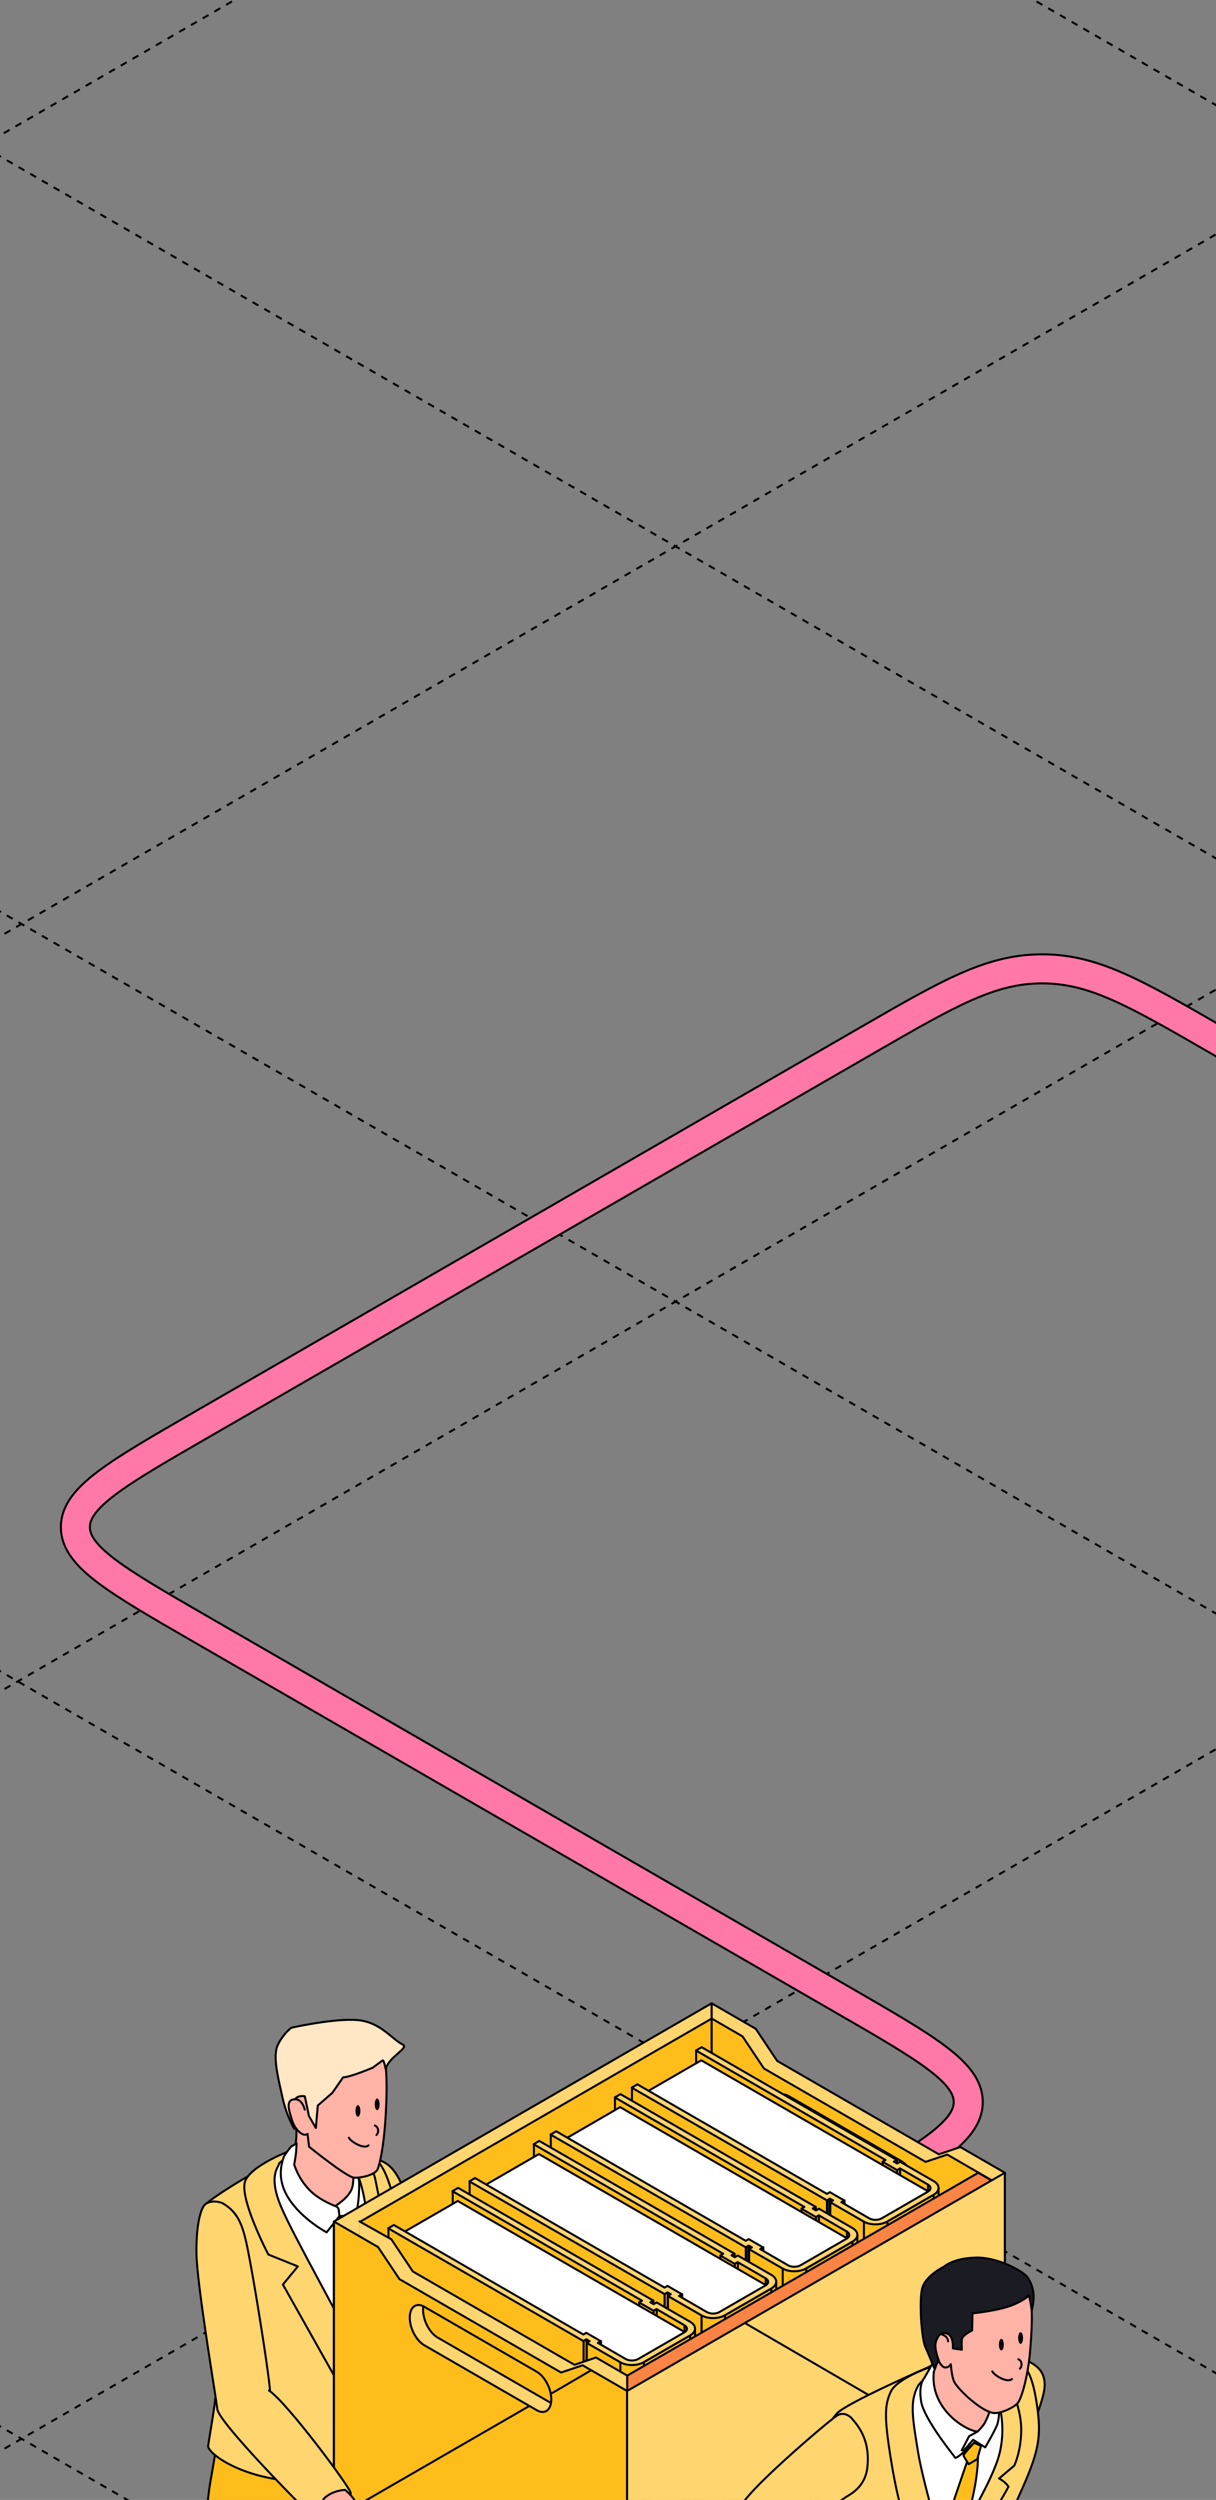 <?xml version="1.0" encoding="UTF-8"?> <svg xmlns="http://www.w3.org/2000/svg" width="360" height="740" viewBox="0 0 360 740" fill="none"><rect x="0" y="0" width="360" height="740" fill="#808080" stroke="none"/><g clip-path="url(#clip0_3080_22424)"><path d="M-916 -705.492L1240.84 539.612" stroke="black" stroke-width="0.6" stroke-linejoin="round" stroke-dasharray="2 2"></path><path d="M-916 -929.039L1240.84 316.066" stroke="black" stroke-width="0.6" stroke-linejoin="round" stroke-dasharray="2 2"></path><path d="M-916 -1153.89L1240.84 91.218" stroke="black" stroke-width="0.6" stroke-linejoin="round" stroke-dasharray="2 2"></path><path d="M-916 637.816L1240.84 1882.92" stroke="black" stroke-width="0.6" stroke-linejoin="round" stroke-dasharray="2 2"></path><path d="M-916 412.973L1240.84 1658.08" stroke="black" stroke-width="0.6" stroke-linejoin="round" stroke-dasharray="2 2"></path><path d="M-916 189.422L1240.84 1434.53" stroke="black" stroke-width="0.6" stroke-linejoin="round" stroke-dasharray="2 2"></path><path d="M-916 -34.125L1240.84 1210.98" stroke="black" stroke-width="0.6" stroke-linejoin="round" stroke-dasharray="2 2"></path><path d="M-916 -258.973L1240.84 986.132" stroke="black" stroke-width="0.6" stroke-linejoin="round" stroke-dasharray="2 2"></path><path d="M-916 -482.52L1240.84 762.585" stroke="black" stroke-width="0.6" stroke-linejoin="round" stroke-dasharray="2 2"></path><path d="M1291.53 -705.492L-865.313 539.612" stroke="black" stroke-width="0.6" stroke-linejoin="round" stroke-dasharray="2 2"></path><path d="M1291.53 -929.039L-865.313 316.066" stroke="black" stroke-width="0.6" stroke-linejoin="round" stroke-dasharray="2 2"></path><path d="M1291.53 -1153.89L-865.313 91.218" stroke="black" stroke-width="0.6" stroke-linejoin="round" stroke-dasharray="2 2"></path><path d="M1316 412.969L-840.838 1658.07" stroke="black" stroke-width="0.6" stroke-linejoin="round" stroke-dasharray="2 2"></path><path d="M1316 189.422L-840.838 1434.53" stroke="black" stroke-width="0.6" stroke-linejoin="round" stroke-dasharray="2 2"></path><path d="M1316 -34.125L-840.838 1210.98" stroke="black" stroke-width="0.6" stroke-linejoin="round" stroke-dasharray="2 2"></path><path d="M1316 -258.973L-840.838 986.132" stroke="black" stroke-width="0.6" stroke-linejoin="round" stroke-dasharray="2 2"></path><path d="M1316 -482.52L-840.838 762.585" stroke="black" stroke-width="0.6" stroke-linejoin="round" stroke-dasharray="2 2"></path><path d="M1859.29 1173.33L360.494 308C335.999 293.858 323.752 286.787 308.532 286.787C293.313 286.787 281.066 293.858 256.571 308L59.059 422.034C34.564 436.176 22.316 443.247 22.316 452.034C22.316 460.82 34.564 467.891 59.059 482.034L249.914 592.224C274.409 606.366 286.657 613.437 286.657 622.224C286.657 631.011 274.409 638.082 249.914 652.224L45.746 770.101C21.251 784.243 9.004 791.314 9.004 800.101C9.004 808.888 21.251 815.959 45.746 830.101L878.099 1310.66" stroke="black" stroke-width="9.2"></path><path d="M1859.28 1173.33L360.488 308C335.993 293.858 323.746 286.787 308.527 286.787C293.307 286.787 281.06 293.858 256.565 308L59.053 422.034C34.558 436.176 22.311 443.247 22.311 452.034C22.311 460.82 34.558 467.891 59.053 482.034L249.909 592.224C274.403 606.366 286.651 613.437 286.651 622.224C286.651 631.011 274.403 638.082 249.909 652.224L45.74 770.101C21.245 784.243 8.998 791.314 8.998 800.101C8.998 808.888 21.245 815.959 45.74 830.101L878.094 1310.66" stroke="#FF78A7" stroke-width="8"></path><path d="M104.488 641.056C104.488 641.056 103.147 637.465 108.983 638.517C114.82 639.569 116.813 641.709 119.496 647.802C122.178 653.932 129.21 673.3 129.573 677.616C129.935 681.933 122.613 687.554 122.613 687.554C122.613 687.554 117.32 691.762 114.747 686.829C112.21 681.897 104.452 641.056 104.452 641.056H104.488Z" fill="#FFD56F" stroke="black" stroke-width="0.6" stroke-miterlimit="10" stroke-linecap="round" stroke-linejoin="round"></path><path d="M122.179 679.577C125.695 676.965 129.61 676.965 129.61 676.965C129.61 676.965 152.591 692.127 154.73 692.707C156.868 693.287 155.635 702.972 153.352 704.531C151.069 706.091 116.234 692.199 115.835 688.608C115.436 685.017 122.179 679.577 122.179 679.577Z" fill="#474A4D" stroke="black" stroke-width="0.6" stroke-miterlimit="10" stroke-linecap="round" stroke-linejoin="round"></path><path d="M86.74 724.52C86.309 720.744 86.002 717.953 86.002 717.953L112.79 712.004H112.754C112.754 712.004 118.517 730.61 120.475 743.305C122.541 756.617 124.136 776.783 124.389 782.006C124.642 787.229 116.813 791.001 112.754 789.55C108.693 788.099 102.749 785.778 102.096 781.861C101.444 777.943 89.844 745.445 89.337 744.539C88.997 743.931 87.614 732.193 86.74 724.52Z" fill="#FFBD1C" stroke="black" stroke-width="0.6" stroke-miterlimit="10" stroke-linecap="round" stroke-linejoin="round"></path><path d="M97.204 725.279C97.204 726.984 96.515 743.124 96.515 743.124L90.28 745.01H88.722C88.722 745.01 80.276 784.98 78.463 787.917C76.651 790.819 64.544 783.711 62.478 779.504C60.411 775.295 60.738 768.804 60.738 768.804C60.738 768.804 60.158 746.57 62.296 734.564C64.471 722.523 66.103 710.082 66.103 710.082L97.168 725.315L97.204 725.279Z" fill="#FFBD1C" stroke="black" stroke-width="0.6" stroke-miterlimit="10" stroke-linecap="round" stroke-linejoin="round"></path><path d="M62.151 657.743C62.043 656.582 64.979 651.614 66.972 649.8C68.966 647.986 83.357 639.136 86.583 638.157C89.809 637.178 99.451 641.095 99.451 641.095C99.451 641.095 108.948 639.318 111.848 642.002C118.917 648.567 118.264 675.189 117.285 684.91C116.307 694.594 114.639 709.101 114.639 715.666C114.639 722.232 100.647 724.009 89.483 722.232C78.318 720.454 67.625 715.703 66.465 712.004C65.305 708.304 65.595 679.287 65.595 679.287L62.151 657.743Z" fill="white" stroke="black" stroke-width="0.6" stroke-miterlimit="10" stroke-linecap="round" stroke-linejoin="round"></path><path d="M115.836 718.493C115.836 718.493 116.633 723.825 111.341 727.923C106.049 732.022 100.466 733.219 100.466 733.219L97.24 723.68L102.315 691.545C102.315 691.545 107.644 680.627 109.202 666.482C110.761 652.336 106.955 641.999 105.867 640.222C104.78 638.445 101.01 636.667 101.01 636.667C101.01 636.667 105.65 636.196 110 638.263C114.35 640.331 116.996 650.414 118.41 661.73C119.207 668.078 118.119 685.379 116.669 698.581C115.546 708.918 115.872 718.421 115.872 718.421L115.836 718.493Z" fill="#FFD56F" stroke="black" stroke-width="0.6" stroke-miterlimit="10" stroke-linecap="round" stroke-linejoin="round"></path><path d="M97.71 733.984C104.379 733.077 102.965 695.827 102.277 691.584C101.588 687.34 84.986 665.288 79.694 657.236C74.402 649.22 73.967 646.1 73.894 645.194C73.822 644.287 86.581 638.194 86.581 638.194L85.421 637.359C85.421 637.359 66.608 647.551 60.917 652.412C56.241 656.401 64.433 688.246 64.034 706.708C63.962 710.662 61.823 722.123 61.606 724.154C62.222 727.382 77.048 736.776 97.673 734.02L97.71 733.984Z" fill="#FFD56F" stroke="black" stroke-width="0.6" stroke-miterlimit="10" stroke-linecap="round" stroke-linejoin="round"></path><path d="M101.879 708.484C101.879 708.484 103.184 693.577 102.532 690.857C101.879 688.137 86.727 661.695 83.102 652.955C79.478 644.213 82.341 641.638 82.559 640.622C82.776 639.607 86.546 638.192 86.546 638.192V636.379C86.546 636.379 74.838 640.622 72.663 645.41C70.488 650.234 79.441 667.354 79.441 667.354L88.177 670.872L83.755 676.24L101.879 708.484Z" fill="#FFD56F" stroke="black" stroke-width="0.6" stroke-miterlimit="10" stroke-linecap="round" stroke-linejoin="round"></path><path d="M100.43 694.047L101.88 689.223C101.88 689.223 107.824 668.223 108.368 658.43C108.912 648.637 104.2 638.88 102.713 637.284C101.227 635.725 104.888 636.849 104.888 636.849C104.888 636.849 109.854 639.098 111.123 645.155C112.392 651.212 114.458 662.275 114.458 662.275L110.434 668.078L114.566 668.586L101.916 708.483L100.466 694.083L100.43 694.047Z" fill="#FFD56F" stroke="black" stroke-width="0.6" stroke-miterlimit="10" stroke-linecap="round" stroke-linejoin="round"></path><path d="M65.74 652.084C71.504 655.312 72.337 660.39 74.186 670.255C76.034 680.158 80.058 705.474 79.949 708.303C79.841 711.132 64.979 717.879 64.29 712.692C63.601 707.505 58.236 675.66 58.164 666.955C58.055 658.25 59.505 653.245 60.955 652.338C63.021 650.996 65.74 652.084 65.74 652.084Z" fill="#FFD56F" stroke="black" stroke-width="0.6" stroke-miterlimit="10" stroke-linecap="round" stroke-linejoin="round"></path><path d="M87.271 625.715C87.271 625.715 87.96 630.031 87.706 633.041C87.452 636.016 86.691 639.316 86.763 641.093C86.872 642.871 90.715 650.343 94.013 652.156C97.312 653.97 98.581 653.643 100.611 652.156C102.677 650.669 104.707 648.384 104.815 646.353C104.924 644.285 104.815 635.109 104.815 635.109C104.815 635.109 98.508 620.855 93.651 619.585C88.793 618.316 84.951 615.124 87.235 625.751L87.271 625.715Z" fill="#FFB2A6" stroke="black" stroke-width="0.6" stroke-miterlimit="10" stroke-linecap="round" stroke-linejoin="round"></path><path d="M98.328 654.661C98.328 654.661 97.675 654.043 99.27 652.992C100.901 651.941 103.511 649.945 104.236 647.66C104.961 645.375 104.49 639.898 104.49 639.898C104.49 639.898 106.338 643.562 106.338 646.427C106.338 654.987 104.562 657.236 104.562 657.236L101.409 655.93L100.43 656.002L98.328 654.661Z" fill="white" stroke="black" stroke-width="0.6" stroke-miterlimit="10" stroke-linecap="round" stroke-linejoin="round"></path><path d="M87.091 640.697C87.091 640.697 88.649 646.355 93.615 649.982C96.116 651.831 99.306 653.028 99.306 653.028C99.306 653.028 100.14 653.21 100.285 654.153C100.43 655.096 100.466 656.003 100.466 656.003L96.696 660.79C96.696 660.79 89.302 656.873 85.387 650.635C81.472 644.396 83.792 639.427 83.937 638.702C84.082 637.976 86.112 635.474 86.112 635.474L87.815 634.422L87.707 636.344C87.598 638.266 87.091 640.697 87.091 640.697Z" fill="white" stroke="black" stroke-width="0.6" stroke-miterlimit="10" stroke-linecap="round" stroke-linejoin="round"></path><path d="M150.09 698.367C149.909 696.916 150.888 693.181 151.867 692.563C152.845 691.911 157.557 687.667 157.557 687.667C157.557 687.667 161.727 685.527 162.995 685.527C164.263 685.527 164.445 686.978 163.72 688.211C162.995 689.444 160.783 690.968 160.783 690.968L162.596 691.549L169.374 691.076L174.848 693.071L174.014 695.139C174.014 695.139 176.153 694.74 176.117 696.59C176.044 698.404 175.719 699.129 175.719 699.129C175.719 699.129 176.225 700.688 176.044 701.414C175.863 702.139 173.688 702.066 173.688 702.066C173.688 702.066 174.594 703.19 174.16 704.025C173.724 704.859 165.605 704.786 165.605 704.786C165.605 704.786 162.668 705.476 159.261 705.476C155.854 705.476 152.664 703.662 152.664 703.662C152.664 703.662 151.214 703.662 150.852 703.336C150.453 703.01 150.126 698.44 150.126 698.44L150.09 698.367Z" fill="#FFB2A6" stroke="black" stroke-width="0.6" stroke-miterlimit="10" stroke-linecap="round" stroke-linejoin="round"></path><path d="M89.373 618.282L89.301 617.701L93.796 608.162L99.414 605.043L108.222 605.333H108.259C110.108 606.349 113.66 606.566 114.24 612.224C114.82 617.919 114.24 635.147 111.847 642.002C111.267 643.671 107.135 644.723 104.888 644.614C102.64 644.505 91.512 635.437 91.512 635.437L91.04 631.653" fill="#FFB2A6"></path><path d="M89.373 618.282L89.301 617.701L93.796 608.162L99.414 605.043L108.222 605.333H108.259C110.108 606.349 113.66 606.566 114.24 612.224C114.82 617.919 114.24 635.147 111.847 642.002C111.267 643.671 107.135 644.723 104.888 644.614C102.64 644.505 91.512 635.437 91.512 635.437L91.04 631.653" stroke="black" stroke-width="0.6" stroke-miterlimit="10" stroke-linecap="round" stroke-linejoin="round"></path><path d="M110.469 612.006C103.039 615.089 101.584 614.907 101.584 614.907L98.399 619.478L94.085 623.25L93.506 629.884L91.469 626.361L90.243 620.53C90.243 620.53 86.582 619.695 86.908 623.613C87.234 627.53 88.394 629.198 88.394 629.198L87.126 630.141C87.126 630.141 84.842 626.405 83.646 620.965C82.486 615.524 80.57 608.698 82.274 605.252C83.977 601.807 86.29 600.209 86.29 600.209C86.29 600.209 99.109 597.345 105.888 597.962C112.63 598.542 115.992 603.621 119.207 605.186C121.321 606.216 114.965 608.814 114.204 612.514C113.659 609.83 113.333 609.866 113.333 609.866L110.397 612.006H110.469Z" fill="#FFE6C5" stroke="black" stroke-width="0.6" stroke-miterlimit="10" stroke-linecap="round" stroke-linejoin="round"></path><path d="M90.219 624.461C89.975 623.525 89.207 621.42 87.417 621.398C84.335 621.398 85.604 624.772 86.402 627.456C87.199 630.14 89.537 632.689 91.059 631.674" fill="#FFB2A6"></path><path d="M90.219 624.461C89.975 623.525 89.207 621.42 87.417 621.398C84.335 621.398 85.604 624.772 86.402 627.456C87.199 630.14 89.537 632.689 91.059 631.674" stroke="black" stroke-width="0.6" stroke-miterlimit="10" stroke-linecap="round" stroke-linejoin="round"></path><path d="M284.282 635.545L277.939 637.685L230.09 610.047L223.747 600.544L210.697 593V685.054L297.513 735.216V643.162L284.318 635.545H284.282ZM270.761 648.856L237.412 629.597C235.057 628.218 233.135 624.591 233.135 621.436C233.135 618.28 233.896 618.861 236.253 620.203L269.674 638.374C272.03 639.752 275.038 642.509 275.038 645.628C275.038 648.747 273.117 650.198 270.761 648.856Z" fill="#FFD56F" stroke="black" stroke-width="0.6" stroke-miterlimit="10" stroke-linecap="round" stroke-linejoin="round"></path><path d="M98.834 749.652L210.661 685.054V593L98.834 657.598V749.652Z" fill="#FFD56F" stroke="black" stroke-width="0.6" stroke-miterlimit="10" stroke-linecap="round" stroke-linejoin="round"></path><path d="M106.701 749.653L210.662 689.589V597.535L106.701 657.599V749.653Z" fill="#FFBD1C" stroke="black" stroke-width="0.6" stroke-miterlimit="10" stroke-linecap="round" stroke-linejoin="round"></path><path d="M280.368 637.792L274.024 639.932L226.175 612.294L219.832 602.792L210.697 597.496V689.55L293.598 737.427V645.373L280.403 637.756L280.368 637.792ZM266.846 651.103L233.498 631.844C231.141 630.466 229.22 626.839 229.22 623.683C229.22 620.528 231.141 619.113 233.498 620.455L266.846 639.715C269.203 641.093 271.123 644.72 271.123 647.875C271.123 651.031 269.203 652.446 266.846 651.103Z" fill="#FFBD1C" stroke="black" stroke-width="0.6" stroke-miterlimit="10" stroke-linecap="round" stroke-linejoin="round"></path><path d="M265.541 639.316V734.309L264.672 734.816V639.824L265.541 639.316Z" fill="#FFBD1C" stroke="black" stroke-width="0.6" stroke-miterlimit="10" stroke-linecap="round" stroke-linejoin="round"></path><path d="M206.094 606.926V701.917L263.874 735.286V640.294L206.094 606.926Z" fill="#FFBD1C" stroke="black" stroke-width="0.6" stroke-miterlimit="10" stroke-linecap="round" stroke-linejoin="round"></path><path d="M261.338 639.859V734.815L265.615 737.317V642.326L261.338 639.859Z" fill="#FFBD1C" stroke="black" stroke-width="0.6" stroke-miterlimit="10" stroke-linecap="round" stroke-linejoin="round"></path><path d="M266.484 641.82V736.776L265.613 737.319V642.328L266.484 641.82Z" fill="#FFBD1C" stroke="black" stroke-width="0.6" stroke-miterlimit="10" stroke-linecap="round" stroke-linejoin="round"></path><path d="M266.484 641.82V736.776L274.748 741.564V646.572L266.484 641.82Z" fill="#FFBD1C" stroke="black" stroke-width="0.6" stroke-miterlimit="10" stroke-linecap="round" stroke-linejoin="round"></path><path d="M276.452 646.897V741.889L274.748 741.562V646.57L276.452 646.897Z" fill="#FFBD1C" stroke="black" stroke-width="0.6" stroke-miterlimit="10" stroke-linecap="round" stroke-linejoin="round"></path><path d="M277.865 742.724C277.793 743.449 277.322 744.102 276.416 744.646L262.714 752.553C260.793 753.678 257.639 753.678 255.755 752.553L245.823 746.823L246.692 746.315L245.713 745.771L244.844 746.278L197.721 719.04L199.388 718.06L244.879 744.32L245.749 743.812L250.027 746.278L249.157 746.786L255.755 750.594L257.421 751.574C258.437 752.154 260.068 752.154 261.083 751.574L274.785 743.667C275.8 743.087 275.8 742.144 274.785 741.563L266.52 736.776L265.65 737.283L261.373 734.817L262.243 734.309L255.755 730.573L216.751 708.05L218.418 707.07L255.755 728.651L265.541 734.309L264.672 734.817L265.65 735.361L266.52 734.853L276.452 740.584C277.359 741.092 277.829 741.781 277.865 742.433C277.865 742.507 277.865 742.615 277.865 742.688V742.724Z" fill="#FFBD1C" stroke="black" stroke-width="0.6" stroke-miterlimit="10" stroke-linecap="round" stroke-linejoin="round"></path><path d="M191.668 619.08L207.617 609.867L275.62 649.148L259.67 658.361L191.668 619.08Z" fill="white" stroke="black" stroke-width="0.6" stroke-miterlimit="10" stroke-linecap="round" stroke-linejoin="round"></path><path d="M250.028 651.32V746.312L249.158 746.82V651.828L250.028 651.32Z" fill="#312C6B" stroke="black" stroke-width="0.6" stroke-miterlimit="10" stroke-linecap="round" stroke-linejoin="round"></path><path d="M187.1 617.918V712.91L244.843 746.278V651.286L187.1 617.918Z" fill="#FFBD1C" stroke="black" stroke-width="0.6" stroke-miterlimit="10" stroke-linecap="round" stroke-linejoin="round"></path><path d="M245.713 650.777V745.769L244.844 746.277V651.285L245.713 650.777Z" fill="#202A54" stroke="black" stroke-width="0.6" stroke-miterlimit="10" stroke-linecap="round" stroke-linejoin="round"></path><path d="M245.713 650.777V745.769L246.692 746.314V651.321L245.713 650.777Z" fill="#202A54" stroke="black" stroke-width="0.6" stroke-miterlimit="10" stroke-linecap="round" stroke-linejoin="round"></path><path d="M277.865 742.578V742.723C277.793 743.412 277.322 744.101 276.416 744.609L262.714 752.516C260.793 753.64 257.639 753.64 255.754 752.516V657.524L261.119 657.415L277.865 647.586V742.542V742.578Z" fill="#FFBD1C" stroke="black" stroke-width="0.6" stroke-miterlimit="10" stroke-linecap="round" stroke-linejoin="round"></path><path d="M245.822 651.828V746.82L255.754 752.551V657.559L245.822 651.828Z" fill="#FFBD1C" stroke="black" stroke-width="0.6" stroke-miterlimit="10" stroke-linecap="round" stroke-linejoin="round"></path><path d="M262.715 657.56V752.551L276.417 744.644V649.652L262.715 657.56Z" fill="#FFBD1C" stroke="black" stroke-width="0.6" stroke-miterlimit="10" stroke-linecap="round" stroke-linejoin="round"></path><path d="M264.6 670.218V712.509L274.532 706.779V664.488L264.6 670.218Z" fill="#FFBD1C" stroke="black" stroke-width="0.6" stroke-miterlimit="10" stroke-linecap="round" stroke-linejoin="round"></path><path d="M264.6 670.218V678.271L274.532 672.54V664.488L264.6 670.218Z" fill="#FFBD1C" stroke="black" stroke-width="0.6" stroke-miterlimit="10" stroke-linecap="round" stroke-linejoin="round"></path><path d="M262.714 657.56L276.416 649.654C278.338 648.529 278.338 646.716 276.416 645.628L266.484 639.897L265.614 640.405L264.636 639.861L265.505 639.353L207.725 605.984L206.058 606.964L262.17 639.389L261.301 639.897L265.578 642.363L266.448 641.856L274.712 646.643C275.728 647.224 275.728 648.167 274.712 648.747L261.01 656.654C259.996 657.235 258.365 657.235 257.349 656.654L249.085 651.867L249.955 651.359L245.677 648.892L244.807 649.4L188.695 616.974L187.027 617.954L244.807 651.322L245.677 650.814L246.656 651.359L245.786 651.867L255.718 657.597C257.639 658.722 260.757 658.686 262.678 657.597L262.714 657.56Z" fill="#FFD56F" stroke="black" stroke-width="0.6" stroke-miterlimit="10" stroke-linecap="round" stroke-linejoin="round"></path><path d="M264.164 735.723C264.164 739.132 266.593 740.511 269.566 738.806C272.538 737.102 274.966 732.93 274.966 729.484C274.966 726.039 272.538 724.697 269.566 726.401C266.593 728.106 264.164 732.277 264.164 735.723Z" fill="#B9C6FC" stroke="black" stroke-width="0.6" stroke-miterlimit="10" stroke-linecap="round" stroke-linejoin="round"></path><path d="M264.854 735.326C264.854 738.3 266.956 739.533 269.566 738.01C272.176 736.522 274.278 732.859 274.278 729.885C274.278 726.911 272.176 725.678 269.566 727.202C266.956 728.688 264.854 732.351 264.854 735.326Z" fill="#373278" stroke="black" stroke-width="0.6" stroke-miterlimit="10" stroke-linecap="round" stroke-linejoin="round"></path><path d="M268.259 737.284C270.869 735.798 272.972 732.135 272.972 729.161C272.972 728.036 272.682 727.202 272.175 726.621C273.443 726.875 274.241 728.036 274.241 729.922C274.241 732.896 272.138 736.559 269.529 738.046C267.897 738.99 266.447 738.88 265.613 737.901C266.375 738.046 267.281 737.901 268.259 737.32V737.284Z" fill="#8E9EE0" stroke="black" stroke-width="0.6" stroke-miterlimit="10" stroke-linecap="round" stroke-linejoin="round"></path><path d="M241.509 653.207V748.198L240.639 748.706V653.715L241.509 653.207Z" fill="#202A54" stroke="black" stroke-width="0.6" stroke-miterlimit="10" stroke-linecap="round" stroke-linejoin="round"></path><path d="M182.062 620.82V715.776L239.842 749.145V654.189L182.062 620.82Z" fill="#FFBD1C" stroke="black" stroke-width="0.6" stroke-miterlimit="10" stroke-linecap="round" stroke-linejoin="round"></path><path d="M237.305 653.715V748.706L241.582 751.173V656.181L237.305 653.715Z" fill="#FFBD1C" stroke="black" stroke-width="0.6" stroke-miterlimit="10" stroke-linecap="round" stroke-linejoin="round"></path><path d="M242.452 655.676V750.668L241.582 751.176V656.184L242.452 655.676Z" fill="#FFBD1C" stroke="black" stroke-width="0.6" stroke-miterlimit="10" stroke-linecap="round" stroke-linejoin="round"></path><path d="M242.451 655.676V750.668L250.752 755.456V660.464L242.451 655.676Z" fill="#FFBD1C" stroke="black" stroke-width="0.6" stroke-miterlimit="10" stroke-linecap="round" stroke-linejoin="round"></path><path d="M252.457 660.788V755.743L250.754 755.453V660.461L252.457 660.788Z" fill="#FFBD1C" stroke="black" stroke-width="0.6" stroke-miterlimit="10" stroke-linecap="round" stroke-linejoin="round"></path><path d="M253.833 756.504C253.833 757.229 253.362 757.955 252.383 758.535L238.68 766.442C236.76 767.567 233.606 767.567 231.685 766.442L221.753 760.711L222.623 760.203L221.644 759.659L220.775 760.167L162.994 726.799L170.425 729.156L220.775 758.245L221.644 757.738L225.922 760.203L225.052 760.711L231.649 764.52L233.317 765.499C234.331 766.08 235.962 766.08 236.977 765.499L250.68 757.592C251.695 757.012 251.695 756.069 250.68 755.488L242.415 750.702L241.545 751.209L237.267 748.743L238.138 748.234L231.649 744.498L192.646 721.975L194.313 720.996L231.649 742.577L241.436 748.234L240.566 748.743L241.545 749.286L242.415 748.779L252.347 754.509C253.29 755.054 253.761 755.779 253.761 756.504H253.833Z" fill="#CE333E" stroke="black" stroke-width="0.6" stroke-miterlimit="10" stroke-linecap="round" stroke-linejoin="round"></path><path d="M167.635 632.972L183.585 623.723L251.586 663.04L235.637 672.252L167.635 632.972Z" fill="white" stroke="black" stroke-width="0.6" stroke-miterlimit="10" stroke-linecap="round" stroke-linejoin="round"></path><path d="M225.995 665.215V760.207L225.125 760.715V665.723L225.995 665.215Z" fill="#202A54" stroke="black" stroke-width="0.6" stroke-miterlimit="10" stroke-linecap="round" stroke-linejoin="round"></path><path d="M163.066 631.773V726.765L220.811 760.134V665.178L163.066 631.773Z" fill="#FFBD1C" stroke="black" stroke-width="0.6" stroke-miterlimit="10" stroke-linecap="round" stroke-linejoin="round"></path><path d="M221.716 664.672V759.627L220.811 760.135V665.179L221.716 664.672Z" fill="#202A54" stroke="black" stroke-width="0.6" stroke-miterlimit="10" stroke-linecap="round" stroke-linejoin="round"></path><path d="M221.717 664.672V759.627L222.659 760.207V665.215L221.717 664.672Z" fill="#202A54" stroke="black" stroke-width="0.6" stroke-miterlimit="10" stroke-linecap="round" stroke-linejoin="round"></path><path d="M253.834 661.516V756.507C253.834 757.232 253.363 757.958 252.384 758.538L238.681 766.445C236.761 767.57 233.607 767.57 231.686 766.445V671.453L237.05 671.344L253.798 661.516H253.834Z" fill="#FFBD1C" stroke="black" stroke-width="0.6" stroke-miterlimit="10" stroke-linecap="round" stroke-linejoin="round"></path><path d="M221.789 665.723V760.714L231.722 766.445V671.453L221.789 665.723Z" fill="#FFBD1C" stroke="black" stroke-width="0.6" stroke-miterlimit="10" stroke-linecap="round" stroke-linejoin="round"></path><path d="M238.682 671.454V766.41L252.384 758.502V663.547L238.682 671.454Z" fill="#FFBD1C" stroke="black" stroke-width="0.6" stroke-miterlimit="10" stroke-linecap="round" stroke-linejoin="round"></path><path d="M240.566 684.074V726.365L250.499 720.635V678.344L240.566 684.074Z" fill="#D3DBFF" stroke="black" stroke-width="0.6" stroke-miterlimit="10" stroke-linecap="round" stroke-linejoin="round"></path><path d="M240.566 684.074V692.126L250.499 686.395V678.344L240.566 684.074Z" fill="#FFD53D" stroke="black" stroke-width="0.6" stroke-miterlimit="10" stroke-linecap="round" stroke-linejoin="round"></path><path d="M238.68 671.451L252.383 663.544C254.304 662.42 254.304 660.607 252.383 659.518L242.451 653.788L241.581 654.296L240.602 653.752L241.472 653.244L183.692 619.875L182.025 620.854L238.138 653.28L237.267 653.788L241.545 656.254L242.415 655.747L250.68 660.534C251.695 661.114 251.695 662.058 250.68 662.638L236.977 670.545C235.962 671.125 234.331 671.125 233.317 670.545L225.052 665.757L225.922 665.249L221.644 662.783L220.775 663.29L164.661 630.865L162.994 631.844L220.775 665.212L221.644 664.705L222.623 665.249L221.753 665.757L231.685 671.487C233.606 672.612 236.724 672.576 238.644 671.487L238.68 671.451Z" fill="#FFD56F" stroke="black" stroke-width="0.6" stroke-miterlimit="10" stroke-linecap="round" stroke-linejoin="round"></path><path d="M240.131 749.614C240.131 753.023 242.56 754.401 245.532 752.697C248.504 750.991 250.933 746.821 250.933 743.375C250.933 739.93 248.504 738.587 245.532 740.292C242.56 741.996 240.131 746.168 240.131 749.614Z" fill="#B9C6FC" stroke="black" stroke-width="0.6" stroke-miterlimit="10" stroke-linecap="round" stroke-linejoin="round"></path><path d="M240.82 749.216C240.82 752.19 242.923 753.424 245.533 751.901C248.143 750.414 250.245 746.75 250.245 743.776C250.245 740.802 248.143 739.569 245.533 741.092C242.923 742.579 240.82 746.242 240.82 749.216Z" fill="#373278" stroke="black" stroke-width="0.6" stroke-miterlimit="10" stroke-linecap="round" stroke-linejoin="round"></path><path d="M217.476 667.098V762.09L216.605 762.598V667.605L217.476 667.098Z" fill="#202A54" stroke="black" stroke-width="0.6" stroke-miterlimit="10" stroke-linecap="round" stroke-linejoin="round"></path><path d="M158.064 634.676V729.667L215.809 763.036V668.045L158.064 634.676Z" fill="#FFBD1C" stroke="black" stroke-width="0.6" stroke-miterlimit="10" stroke-linecap="round" stroke-linejoin="round"></path><path d="M213.271 667.605V762.598L217.549 765.064V670.072L213.271 667.605Z" fill="#FFBD1C" stroke="black" stroke-width="0.6" stroke-miterlimit="10" stroke-linecap="round" stroke-linejoin="round"></path><path d="M218.455 669.566V764.559L217.549 765.066V670.075L218.455 669.566Z" fill="#FFBD1C" stroke="black" stroke-width="0.6" stroke-miterlimit="10" stroke-linecap="round" stroke-linejoin="round"></path><path d="M218.455 669.566V764.559L226.72 769.346V674.355L218.455 669.566Z" fill="#FFBD1C" stroke="black" stroke-width="0.6" stroke-miterlimit="10" stroke-linecap="round" stroke-linejoin="round"></path><path d="M228.424 674.646V769.637L226.721 769.348V674.355L228.424 674.646Z" fill="#FFBD1C" stroke="black" stroke-width="0.6" stroke-miterlimit="10" stroke-linecap="round" stroke-linejoin="round"></path><path d="M229.801 770.47C229.728 771.196 229.256 771.848 228.351 772.392L214.649 780.299C212.728 781.424 209.61 781.424 207.689 780.299L197.757 774.569L198.627 774.061L197.648 773.517L196.778 774.025L138.998 740.656L140.665 739.676L196.778 772.102L197.648 771.594L201.925 774.061L201.056 774.569L207.653 778.377L209.32 779.356C210.336 779.936 211.967 779.936 212.982 779.356L226.684 771.449C227.698 770.869 227.698 769.926 226.684 769.346L218.419 764.558L217.548 765.065L213.271 762.599L214.142 762.091L207.653 758.356L158.028 729.702L159.696 728.723L207.653 756.433L217.44 762.091L216.57 762.599L217.548 763.143L218.419 762.635L228.351 768.366C229.256 768.874 229.728 769.564 229.765 770.216C229.765 770.289 229.765 770.397 229.765 770.47H229.801Z" fill="#3B3681" stroke="black" stroke-width="0.6" stroke-miterlimit="10" stroke-linecap="round" stroke-linejoin="round"></path><path d="M143.602 646.826L159.551 637.613L227.554 676.894L211.604 686.143L143.602 646.826Z" fill="white" stroke="black" stroke-width="0.6" stroke-miterlimit="10" stroke-linecap="round" stroke-linejoin="round"></path><path d="M201.962 679.07V774.062L201.092 774.569V679.614L201.962 679.07Z" fill="#312C6B" stroke="black" stroke-width="0.6" stroke-miterlimit="10" stroke-linecap="round" stroke-linejoin="round"></path><path d="M139.035 645.664V740.656L196.779 774.024V679.033L139.035 645.664Z" fill="#FFBD1C" stroke="black" stroke-width="0.6" stroke-miterlimit="10" stroke-linecap="round" stroke-linejoin="round"></path><path d="M197.685 678.523V773.516L196.777 774.023V679.032L197.685 678.523Z" fill="#FFBD1C" stroke="black" stroke-width="0.6" stroke-miterlimit="10" stroke-linecap="round" stroke-linejoin="round"></path><path d="M197.686 678.523V773.516L198.627 774.06V679.104L197.686 678.523Z" fill="#FFBD1C" stroke="black" stroke-width="0.6" stroke-miterlimit="10" stroke-linecap="round" stroke-linejoin="round"></path><path d="M229.802 770.363V770.508C229.728 771.198 229.258 771.887 228.352 772.394L214.65 780.301C212.728 781.426 209.611 781.426 207.689 780.301V685.31L213.055 685.201L229.802 675.371V770.327V770.363Z" fill="#FFBD1C" stroke="black" stroke-width="0.6" stroke-miterlimit="10" stroke-linecap="round" stroke-linejoin="round"></path><path d="M197.758 679.613V774.568L207.689 780.335V685.344L197.758 679.613Z" fill="#FFBD1C" stroke="black" stroke-width="0.6" stroke-miterlimit="10" stroke-linecap="round" stroke-linejoin="round"></path><path d="M214.648 685.31V780.301L228.35 772.394V677.402L214.648 685.31Z" fill="#FFBD1C" stroke="black" stroke-width="0.6" stroke-miterlimit="10" stroke-linecap="round" stroke-linejoin="round"></path><path d="M216.535 697.966V740.257L226.466 734.526V692.234L216.535 697.966Z" fill="#FFBD1C" stroke="black" stroke-width="0.6" stroke-miterlimit="10" stroke-linecap="round" stroke-linejoin="round"></path><path d="M216.535 697.966V706.018L226.466 700.287V692.234L216.535 697.966Z" fill="#FFBD1C" stroke="black" stroke-width="0.6" stroke-miterlimit="10" stroke-linecap="round" stroke-linejoin="round"></path><path d="M214.65 685.307L228.352 677.4C230.273 676.276 230.273 674.462 228.352 673.373L218.42 667.643L217.549 668.151L216.571 667.606L217.441 667.099L159.661 633.73L157.993 634.71L214.106 667.135L213.236 667.643L217.513 670.11L218.384 669.602L226.648 674.39C227.663 674.969 227.663 675.913 226.648 676.493L212.947 684.399C211.932 684.98 210.3 684.98 209.285 684.399L201.021 679.612L201.89 679.105L197.613 676.638L196.743 677.146L140.63 644.72L138.963 645.7L196.743 679.069L197.613 678.56L198.592 679.105L197.722 679.612L207.654 685.343C209.575 686.468 212.692 686.431 214.614 685.343L214.65 685.307Z" fill="#FFD56F" stroke="black" stroke-width="0.6" stroke-miterlimit="10" stroke-linecap="round" stroke-linejoin="round"></path><path d="M193.444 680.957V775.949L192.574 776.457V681.465L193.444 680.957Z" fill="#FFBD1C" stroke="black" stroke-width="0.6" stroke-miterlimit="10" stroke-linecap="round" stroke-linejoin="round"></path><path d="M134.031 648.566V743.558L191.776 776.926V681.935L134.031 648.566Z" fill="#FFBD1C" stroke="black" stroke-width="0.6" stroke-miterlimit="10" stroke-linecap="round" stroke-linejoin="round"></path><path d="M189.238 681.5V776.455L193.515 778.958V683.966L189.238 681.5Z" fill="#FFBD1C" stroke="black" stroke-width="0.6" stroke-miterlimit="10" stroke-linecap="round" stroke-linejoin="round"></path><path d="M194.422 683.457V778.448L193.516 778.957V683.964L194.422 683.457Z" fill="#FFBD1C" stroke="black" stroke-width="0.6" stroke-miterlimit="10" stroke-linecap="round" stroke-linejoin="round"></path><path d="M194.422 683.457V778.448L202.686 783.2V688.208L194.422 683.457Z" fill="#FFBD1C" stroke="black" stroke-width="0.6" stroke-miterlimit="10" stroke-linecap="round" stroke-linejoin="round"></path><path d="M204.39 688.538V783.529L202.686 783.202V688.211L204.39 688.538Z" fill="#FFBD1C" stroke="black" stroke-width="0.6" stroke-miterlimit="10" stroke-linecap="round" stroke-linejoin="round"></path><path d="M119.568 660.717L135.517 651.504L203.52 690.785L187.571 699.997L119.568 660.717Z" fill="white" stroke="black" stroke-width="0.6" stroke-miterlimit="10" stroke-linecap="round" stroke-linejoin="round"></path><path d="M177.928 692.961V787.953L177.059 788.461V693.469L177.928 692.961Z" fill="#FFBD1C" stroke="black" stroke-width="0.6" stroke-miterlimit="10" stroke-linecap="round" stroke-linejoin="round"></path><path d="M115.002 659.555V754.546L172.783 787.915V692.923L115.002 659.555Z" fill="#FFBD1C" stroke="black" stroke-width="0.6" stroke-miterlimit="10" stroke-linecap="round" stroke-linejoin="round"></path><path d="M173.651 692.418V787.409L172.781 787.917V692.926L173.651 692.418Z" fill="#FFBD1C" stroke="black" stroke-width="0.6" stroke-miterlimit="10" stroke-linecap="round" stroke-linejoin="round"></path><path d="M173.65 692.418V787.409L174.629 787.954V692.962L173.65 692.418Z" fill="#FFBD1C" stroke="black" stroke-width="0.6" stroke-miterlimit="10" stroke-linecap="round" stroke-linejoin="round"></path><path d="M205.769 689.262V784.253C205.769 784.979 205.297 785.704 204.319 786.284L190.617 794.191C188.695 795.315 185.542 795.315 183.621 794.191V699.2L188.985 699.091L205.732 689.262H205.769Z" fill="#FFBD1C" stroke="black" stroke-width="0.6" stroke-miterlimit="10" stroke-linecap="round" stroke-linejoin="round"></path><path d="M173.725 693.469V788.461L183.657 794.191V699.199L173.725 693.469Z" fill="#FFBD1C" stroke="black" stroke-width="0.6" stroke-miterlimit="10" stroke-linecap="round" stroke-linejoin="round"></path><path d="M190.617 699.2V794.191L204.319 786.284V691.293L190.617 699.2Z" fill="#FFBD1C" stroke="black" stroke-width="0.6" stroke-miterlimit="10" stroke-linecap="round" stroke-linejoin="round"></path><path d="M192.5 711.856V754.146L202.433 748.416V706.125L192.5 711.856Z" fill="#FFBD1C" stroke="black" stroke-width="0.6" stroke-miterlimit="10" stroke-linecap="round" stroke-linejoin="round"></path><path d="M192.5 711.856V719.907L202.433 714.177V706.125L192.5 711.856Z" fill="#FFD53D" stroke="black" stroke-width="0.6" stroke-miterlimit="10" stroke-linecap="round" stroke-linejoin="round"></path><path d="M190.617 699.198L204.319 691.291C206.24 690.166 206.24 688.353 204.319 687.265L194.387 681.534L193.516 682.042L192.537 681.498L193.408 680.99L135.627 647.621L133.96 648.6L190.072 681.026L189.203 681.534L193.48 684L194.35 683.493L202.614 688.28C203.63 688.86 203.63 689.804 202.614 690.384L188.913 698.291C187.898 698.871 186.266 698.871 185.252 698.291L176.987 693.503L177.857 692.995L173.58 690.529L172.71 691.036L116.597 658.611L114.93 659.59L172.71 692.959L173.58 692.451L174.559 692.995L173.688 693.503L183.621 699.234C185.542 700.358 188.659 700.322 190.581 699.234L190.617 699.198Z" fill="#FFD56F" stroke="black" stroke-width="0.6" stroke-miterlimit="10" stroke-linecap="round" stroke-linejoin="round"></path><path d="M185.65 795.241L293.562 645.445L289.611 643.16L185.65 703.223V795.241Z" fill="#FA8444" stroke="black" stroke-width="0.6" stroke-miterlimit="10" stroke-linecap="round" stroke-linejoin="round"></path><path d="M162.885 711.17L129.537 691.91C127.181 690.532 125.259 686.905 125.259 683.749C125.259 680.594 126.237 680.376 128.594 681.717L161.942 700.978C164.299 702.355 167.126 704.786 167.126 707.941C167.126 711.097 165.205 712.512 162.849 711.17H162.885ZM106.736 749.616L185.685 795.244V703.19L176.405 697.822V697.858L170.062 699.998L122.214 672.36L115.871 662.858L106.42 657.547" fill="#FFD56F"></path><path d="M106.736 749.616L185.685 795.244V703.19L176.405 697.822V697.858L170.062 699.998L122.214 672.36L115.871 662.858L106.42 657.547M162.885 711.17L129.537 691.91C127.181 690.532 125.259 686.905 125.259 683.749C125.259 680.594 126.237 680.376 128.594 681.717L161.942 700.978C164.299 702.355 167.126 704.786 167.126 707.941C167.126 711.097 165.205 712.512 162.849 711.17H162.885Z" stroke="black" stroke-width="0.6" stroke-miterlimit="10" stroke-linecap="round" stroke-linejoin="round"></path><path d="M172.456 700.142L166.112 702.282L118.264 674.644L111.92 665.142L98.871 657.598V749.652L185.686 799.813V707.76L172.492 700.142H172.456ZM158.935 713.453L125.587 694.194C123.23 692.816 121.31 689.189 121.31 686.033C121.31 682.878 123.23 681.464 125.587 682.805L158.935 702.064C161.291 703.444 163.213 707.07 163.213 710.225C163.213 713.381 161.291 714.796 158.935 713.453Z" fill="#FFBD1C" stroke="black" stroke-width="0.6" stroke-miterlimit="10" stroke-linecap="round" stroke-linejoin="round"></path><path d="M185.65 799.811L297.477 735.214V643.16L185.65 707.757V799.811Z" fill="#FFD56F" stroke="black" stroke-width="0.6" stroke-miterlimit="10" stroke-linecap="round" stroke-linejoin="round"></path><path d="M304.219 698.836C306.648 700.07 309.547 701.847 309.258 706.453C309.003 711.059 304.182 721.542 303.494 723.464C302.805 725.386 296.678 718.821 296.678 718.821L294.033 709.391L304.219 698.836Z" fill="#FFD56F" stroke="black" stroke-width="0.6" stroke-miterlimit="10" stroke-linecap="round" stroke-linejoin="round"></path><path d="M300.993 715.449C301.538 715.812 304.764 720.128 303.893 722.413C303.024 724.698 302.407 736.957 302.045 738.009C301.682 739.061 296.245 741.02 293.055 739.17C289.901 737.32 291.895 722.268 291.895 722.268L293.055 716.102L300.993 715.485V715.449Z" fill="#DFF0EE" stroke="black" stroke-width="0.6" stroke-miterlimit="10" stroke-linecap="round" stroke-linejoin="round"></path><path d="M265.59 783.28C264.66 783.485 263.678 783.678 262.642 783.856C251.876 785.706 245.46 782.151 242.053 779.576C238.645 777.001 237.05 774.026 236.797 772.611C236.543 771.197 241.363 751.793 241.363 751.793H241.328C243.792 737.684 245.569 717.518 247.671 715.051C249.774 712.585 275.329 701.377 279.897 699.782C284.463 698.185 289.792 698.004 289.792 698.004C289.792 698.004 300.341 698.621 302.479 700.543C304.582 702.465 307.01 707.398 306.938 717.698C306.864 728 294.867 751.357 290.408 758.829C285.732 766.663 284.826 769.565 282.869 772.793C281.05 775.792 277.732 780.605 265.59 783.28Z" fill="white" stroke="black" stroke-width="0.6" stroke-miterlimit="10" stroke-linecap="round" stroke-linejoin="round"></path><path d="M286.603 727.818C286.603 727.818 276.09 758.176 276.09 760.352C276.09 762.528 277.214 764.088 277.214 764.088C277.214 764.088 283.449 756.071 283.847 753.86C284.246 751.647 289.43 738.408 289.538 727.164C287.943 727.527 286.603 727.818 286.603 727.818Z" fill="#FFBD1C" stroke="black" stroke-width="0.6" stroke-miterlimit="10" stroke-linecap="round" stroke-linejoin="round"></path><path d="M291.893 705.728C291.893 705.728 301.68 712.147 296.787 730.246C291.857 748.345 279.315 764.122 279.315 764.122L271.848 781.459C271.848 781.459 272.319 786.465 273.95 786.066C275.581 785.668 281.744 781.459 284.752 775.802C287.761 770.144 295.736 751.863 301.68 738.77C307.625 725.712 308.459 721.397 306.9 711.277C305.341 701.121 302.986 699.96 301.1 699.235C299.215 698.509 291.893 705.728 291.893 705.728Z" fill="#FFD56F" stroke="black" stroke-width="0.6" stroke-miterlimit="10" stroke-linecap="round" stroke-linejoin="round"></path><path d="M294.469 707.651C294.469 707.651 298.347 715.738 295.992 725.93C293.635 736.122 278.918 758.356 278.918 758.356L275.801 773.952C275.801 773.952 297.078 739.313 298.564 736.049C297.55 734.526 295.774 733.656 295.774 733.656L300.269 729.847C300.269 729.847 302.407 725.458 302.335 718.857C302.263 712.292 298.347 703.878 297.659 702.898C296.97 701.919 294.433 707.614 294.433 707.614L294.469 707.651Z" fill="#FFD56F" stroke="black" stroke-width="0.6" stroke-miterlimit="10" stroke-linecap="round" stroke-linejoin="round"></path><path d="M275.292 700.505C275.292 700.505 250.208 711.422 247.671 714.505C245.133 717.624 243.466 719.801 242.886 721.179C242.306 722.594 242.342 740.837 239.95 752.19C237.557 763.543 233.425 775.839 232.736 778.341C232.047 780.844 240.203 788.787 250.571 790.673C260.937 792.522 268.187 789.621 269.166 787.88C270.145 786.139 278.047 770.289 279.279 764.123C280.512 757.957 271.993 731.226 268.767 723.754C265.541 716.283 264.78 712.837 265.831 710.189C266.882 707.541 281.78 699.199 281.78 699.199L275.256 700.468L275.292 700.505Z" fill="#FFD56F" stroke="black" stroke-width="0.6" stroke-miterlimit="10" stroke-linecap="round" stroke-linejoin="round"></path><path d="M275.801 773.99C275.801 773.99 281.02 764.488 280.658 761.187C280.296 757.922 273.408 735.834 271.813 725.932C270.218 716.03 269.203 710.916 271.813 706.201C272.539 704.896 275.294 703.045 275.294 703.045L275.039 700.797C275.039 700.797 265.579 704.061 263.73 707.942C261.881 711.823 261.809 715.631 263.585 726.948C265.361 738.264 266.956 742.979 266.956 742.979L271.378 743.197L268.225 748.274L275.765 773.918L275.801 773.99Z" fill="#FFD56F" stroke="black" stroke-width="0.6" stroke-miterlimit="10" stroke-linecap="round" stroke-linejoin="round"></path><path d="M252.239 715.958C255.936 720.02 257.35 724.445 256.807 730.176C256.263 735.906 252.131 738.119 250.572 739.062C248.977 740.041 236.87 749.145 231.179 751.684C225.452 754.223 218.238 747.005 219.035 742.616C219.832 738.228 245.207 716.72 247.707 715.088C250.173 713.419 252.276 715.958 252.276 715.958H252.239Z" fill="#FFD56F" stroke="black" stroke-width="0.6" stroke-miterlimit="10" stroke-linecap="round" stroke-linejoin="round"></path><path d="M295.338 702.863C294.106 705.511 294.504 710.153 294.504 710.153C294.504 710.153 290.88 720.853 287.871 721.905C284.863 722.957 282.071 722.558 279.715 719.656C277.359 716.791 275.329 709.102 275.836 706.019C276.381 702.972 277.069 698.438 276.706 693.615C276.344 688.79 277.54 685.199 277.54 685.199H285.225L295.338 702.827V702.863Z" fill="#FFB2A6" stroke="black" stroke-width="0.6" stroke-miterlimit="10" stroke-linecap="round" stroke-linejoin="round"></path><path d="M276.452 702.136C275.292 713.234 286.094 719.545 289.357 719.763C290.335 719.836 289.102 722.41 289.102 722.41L288.341 723.1C288.341 723.1 283.194 728.032 282.795 727.488C282.396 726.908 273.588 716.099 272.718 710.913C271.848 705.727 273.588 703.985 273.588 703.985C273.588 703.985 276.053 699.815 276.089 699.416C276.125 699.017 277.43 699.416 277.43 699.416L276.416 702.208L276.452 702.136Z" fill="white" stroke="black" stroke-width="0.6" stroke-miterlimit="10" stroke-linecap="round" stroke-linejoin="round"></path><path d="M286.93 721.107L289.359 719.801C289.359 719.801 291.026 718.314 291.787 716.754C292.548 715.231 294.759 709.355 294.759 709.355C294.759 709.355 296.571 712.692 295.339 717.371C294.94 718.858 291.678 724.443 291.678 724.443L288.09 722.196L285.371 725.315H284.719L286.93 721.107Z" fill="white" stroke="black" stroke-width="0.6" stroke-miterlimit="10" stroke-linecap="round" stroke-linejoin="round"></path><path d="M281.484 699.86C281.697 702.185 282.032 704.193 282.542 705.109C283.956 707.649 290.408 713.633 294.034 714.25C295.955 714.576 299.978 712.799 301.246 711.384C302.551 709.97 304.364 702.824 304.944 696.223C305.524 689.658 305.886 681.896 304.654 679.068C303.422 676.238 293.054 674.824 293.054 674.824L283.811 680.119L281.85 686.752" fill="#FFB2A6"></path><path d="M281.484 699.86C281.697 702.185 282.032 704.193 282.542 705.109C283.956 707.649 290.408 713.633 294.034 714.25C295.955 714.576 299.978 712.799 301.246 711.384C302.551 709.97 304.364 702.824 304.944 696.223C305.524 689.658 305.886 681.896 304.654 679.068C303.422 676.238 293.054 674.824 293.054 674.824L283.811 680.119L281.85 686.752" stroke="black" stroke-width="0.6" stroke-miterlimit="10" stroke-linecap="round" stroke-linejoin="round"></path><path d="M280.679 693.047C280.657 692.359 280.3 691.494 278.845 691.002C276.127 690.096 274.895 692.707 276.49 695.971C278.085 699.236 278.882 701.484 280.694 700.614C280.927 700.5 281.352 700.015 281.479 699.824" fill="#FFB2A6"></path><path d="M280.679 693.047C280.657 692.359 280.3 691.494 278.845 691.002C276.127 690.096 274.895 692.707 276.49 695.971C278.085 699.236 278.882 701.484 280.694 700.614C280.927 700.5 281.352 700.015 281.479 699.824" stroke="black" stroke-width="0.6" stroke-miterlimit="10" stroke-linecap="round" stroke-linejoin="round"></path><path d="M300.521 682.006C295.954 684.037 287.906 684.762 287.906 684.762L287.798 689.84C287.798 689.84 284.898 691.182 284.753 692.524C284.644 693.866 284.753 695.534 284.753 695.534L282.106 695.136C282.106 695.136 282.396 691.654 280.583 690.856C278.772 690.022 277.758 691.13 277.097 693.098C276.435 695.066 277.938 698.726 277.938 698.726L276.56 700.975C276.56 700.975 274.965 696.948 273.914 694.627C272.863 692.307 271.957 680.592 273.116 677.037C274.276 673.446 279.533 670.907 279.533 670.907C279.533 670.907 282.106 668.441 288.848 668.259C295.591 668.078 303.275 672.503 304.327 674.244C305.379 676.021 306.792 678.597 305.45 683.928C304.98 680.229 304.545 679.467 304.545 679.467C304.545 679.467 303.855 680.482 300.485 682.006H300.521Z" fill="#1B1B24" stroke="black" stroke-width="0.6" stroke-miterlimit="10" stroke-linecap="round" stroke-linejoin="round"></path><path d="M288.379 723.103C288.379 723.103 285.117 726.584 285.225 726.875C285.334 727.164 286.784 729.413 286.784 729.413L289.322 727.926L290.446 723.973L288.343 723.066L288.379 723.103Z" fill="#FFBD1C" stroke="black" stroke-width="0.6" stroke-miterlimit="10" stroke-linecap="round" stroke-linejoin="round"></path><path d="M79.623 707.613C84.915 711.058 103.402 735.976 103.801 737.827C104.2 739.676 99.197 751.246 93.796 746.169C88.395 741.091 64.906 717.116 64.326 713.127" fill="#FFD56F"></path><path d="M79.623 707.613C84.915 711.058 103.402 735.976 103.801 737.827C104.2 739.676 99.197 751.246 93.796 746.169C88.395 741.091 64.906 717.116 64.326 713.127" stroke="black" stroke-width="0.6" stroke-miterlimit="10" stroke-linecap="round" stroke-linejoin="round"></path><path d="M107.467 750.607C107.612 751.333 106.809 752.047 106.809 752.047C106.809 752.047 108.622 752.989 109.274 753.207C109.926 753.461 110.108 754.622 109.927 755.13C109.745 755.637 106.592 756.036 106.592 756.036L99.994 754.368L93.905 749.87C93.905 749.87 93.868 745.228 94.086 743.704C94.34 742.181 95.898 739.642 95.898 739.642L95.826 739.678C98.363 737.067 102.206 737.031 102.206 737.031C102.206 737.031 104.743 739.279 105.033 740.331C105.323 741.347 105.867 745.082 106.265 746.062C106.664 747.041 107.643 749.581 107.643 750.269C107.643 750.959 104.852 751.539 104.272 750.705C104.051 750.388 103.732 749.584 103.42 748.708C102.911 747.281 102.423 745.663 102.423 745.663C102.423 745.663 100.901 745.046 100.647 745.736C100.393 746.425 99.632 747.622 99.632 747.622C99.632 747.622 101.418 748.083 103.383 748.653" fill="#FFB2A6"></path><path d="M107.467 750.607C107.612 751.333 106.809 752.047 106.809 752.047C106.809 752.047 108.622 752.989 109.274 753.207C109.926 753.461 110.108 754.622 109.927 755.13C109.745 755.637 106.592 756.036 106.592 756.036L99.994 754.368L93.905 749.87C93.905 749.87 93.868 745.228 94.086 743.704C94.34 742.181 95.898 739.642 95.898 739.642L95.826 739.678C98.363 737.067 102.206 737.031 102.206 737.031C102.206 737.031 104.743 739.279 105.033 740.331C105.323 741.347 105.867 745.082 106.265 746.062C106.664 747.041 107.643 749.581 107.643 750.269C107.643 750.959 104.852 751.539 104.272 750.705C104.051 750.388 103.732 749.584 103.42 748.708C102.911 747.281 102.423 745.663 102.423 745.663C102.423 745.663 100.901 745.046 100.647 745.736C100.393 746.425 99.632 747.622 99.632 747.622C99.632 747.622 101.418 748.083 103.383 748.653" stroke="black" stroke-width="0.6" stroke-miterlimit="10" stroke-linecap="round" stroke-linejoin="round"></path><path d="M110.939 622.898C110.939 621.947 111.263 621.176 111.662 621.176C112.061 621.176 112.384 621.947 112.384 622.898C112.384 623.848 112.061 624.619 111.662 624.619C111.263 624.619 110.939 623.848 110.939 622.898Z" fill="black"></path><path d="M301.426 692.069C301.426 691.119 301.749 690.348 302.148 690.348C302.547 690.348 302.87 691.119 302.87 692.069C302.87 693.02 302.547 693.791 302.148 693.791C301.749 693.791 301.426 693.02 301.426 692.069Z" fill="black"></path><path d="M105.246 624.854C105.246 623.904 105.569 623.133 105.968 623.133C106.367 623.133 106.691 623.904 106.691 624.854C106.691 625.805 106.367 626.576 105.968 626.576C105.569 626.576 105.246 625.805 105.246 624.854Z" fill="black"></path><path d="M295.732 694.026C295.732 693.076 296.056 692.305 296.455 692.305C296.854 692.305 297.177 693.076 297.177 694.026C297.177 694.977 296.854 695.748 296.455 695.748C296.056 695.748 295.732 694.977 295.732 694.026Z" fill="black"></path><path d="M111.45 631.974C112.254 631.169 112.073 629.605 110.982 629.168" stroke="black" stroke-width="0.6" stroke-miterlimit="10" stroke-linecap="round" stroke-linejoin="round"></path><path d="M301.936 701.145C302.74 700.34 302.559 698.776 301.469 698.34" stroke="black" stroke-width="0.6" stroke-miterlimit="10" stroke-linecap="round" stroke-linejoin="round"></path><path d="M109.111 635.034C107.857 636.289 103.93 634.061 103.291 632.781" stroke="black" stroke-width="0.6" stroke-miterlimit="10" stroke-linecap="round" stroke-linejoin="round"></path><path d="M299.6 704.206C298.345 705.461 294.419 703.232 293.779 701.953" stroke="black" stroke-width="0.6" stroke-miterlimit="10" stroke-linecap="round" stroke-linejoin="round"></path><path d="M163.553 708.316L174.754 701.77" stroke="black" stroke-width="0.6" stroke-miterlimit="10" stroke-linecap="round" stroke-linejoin="round"></path><path d="M105.271 741.897L156.547 712.281" stroke="black" stroke-width="0.6" stroke-miterlimit="10" stroke-linecap="round" stroke-linejoin="round"></path><path d="M220.488 687.609L257.004 708.854" stroke="black" stroke-width="0.6" stroke-miterlimit="10" stroke-linecap="round" stroke-linejoin="round"></path></g><defs><clipPath id="clip0_3080_22424"><rect width="360" height="740" rx="16" fill="white"></rect></clipPath></defs></svg> 